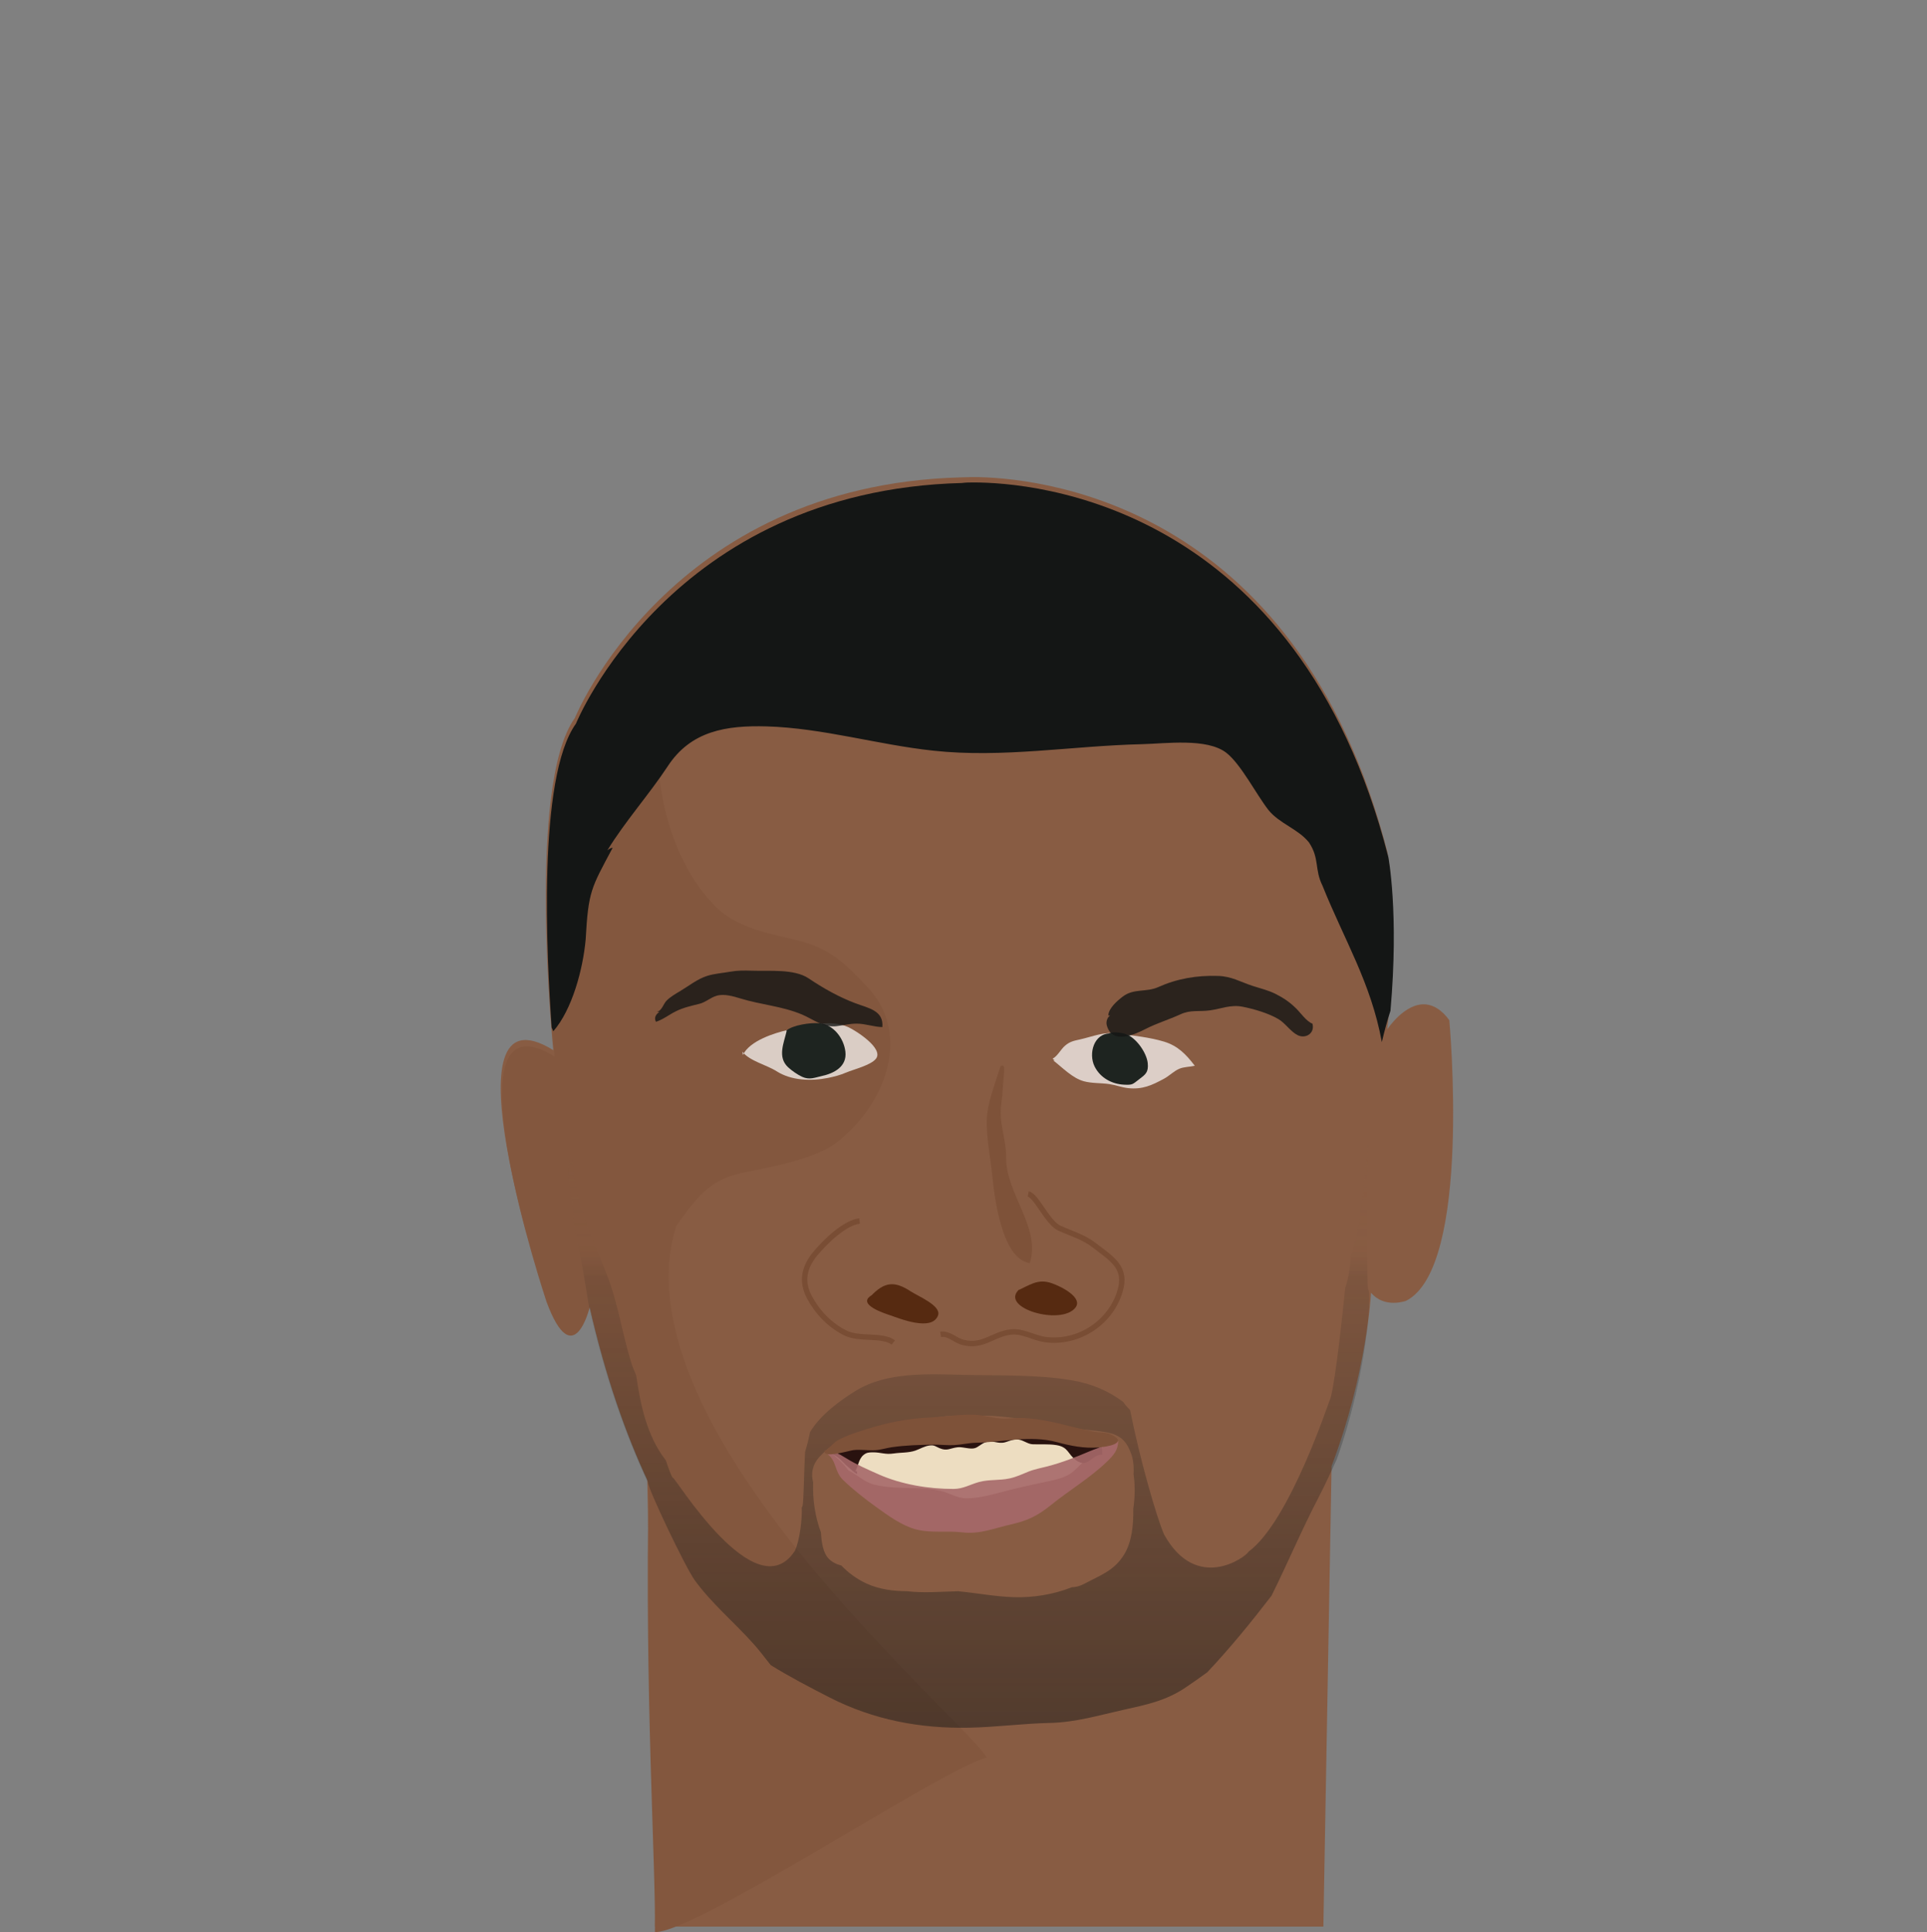 <svg id="s5dd0b738ac94f" class="face" xmlns="http://www.w3.org/2000/svg" xmlns:xlink="http://www.w3.org/1999/xlink" x="0px" y="0px" width="357px" height="358px" viewBox="0 0 357 358"><rect x="0" y="0" width="357" height="358" fill="#808080" stroke="none"/><path fill="#885c43" d="M268.5,189.04c-1.41-1.92-2.86-2.74-4.22-2.91c-3.96-0.47-7.28,4.62-7.28,4.62c2.38-21.04,0-32.96,0-32.96c-16.83-65.56-65.84-69.37-76.8-69.39c-0.71,0.02-1.44,0.04-2.2,0.06c-54,1.42-71.5,44.58-71.5,44.58c-9,12.5-4,61.55-4,61.55c-21-12.95-1.5,45.45-1.5,45.45c5,13.5,8,1,8,1c2.88,12.67,6.63,23.41,10.9,32.53c0.85,44.99,1.74,68.73,1.44,83.43c23.33,0,116.79,0,123.83,0l1.52-85.32c6.58-17.33,7.31-32.14,7.31-32.14c2.5,3,6.5,1.5,6.5,1.5C272.75,234.79,268.5,189.04,268.5,189.04z M255.96,199.92C255.93,200.18,255.94,200.15,255.96,199.92L255.96,199.92z M256.22,197.67c0.03-0.3,0.07-0.64,0.11-1.01C256.29,197.01,256.25,197.35,256.22,197.67z M256.82,192.32c0.06-0.55,0.11-0.99,0.14-1.26C256.91,191.5,256.87,191.92,256.82,192.32z M265.33,190.26c-0.04-0.16-0.09-0.37-0.16-0.62c-0.13-0.5-0.31-1.2-0.54-2.1c0.22,0.86,0.4,1.58,0.54,2.1C265.24,189.9,265.29,190.1,265.33,190.26C265.47,190.79,265.48,190.83,265.33,190.26z"/><path fill="#83573e" d="M125.25,227.25c4.5-6.5,6.97-8.84,12.65-10c4.87-0.99,13.28-2.45,17.35-5.75c9.63-7.79,13.17-20.35,5.59-28.43c-4.32-4.6-7.03-7.3-13.05-8.81c-4.83-1.22-11.04-2.16-15.05-6.1c-7.84-7.69-11.29-20.73-10.82-31.2c0.41-8.95,9.17-18.79,15.15-24.83c7.04-7.12,15.71-14.12,23.72-20.42c-40.38,8.84-54.04,42.51-54.04,42.51c-9,12.5-4,61.55-4,61.55c-21-12.95-1.5,45.45-1.5,45.45c5,13.5,8,1,8,1c2.89,12.7,6.64,23.46,10.93,32.59c-0.78,38.87,1.32,70.54,1.15,83.21c7.79,0.1,53.6-30.51,61.45-32.32C179.16,318.81,113.75,264.75,125.25,227.25z"/><g class="eyes eyes-10"><path fill="#ffffff" fill-opacity="0.7" d="M195.13,196.5c1.71,1.33,3.54,3.27,5.64,3.85c1.54,0.42,3.17,0.3,4.73,0.53c1.2,0.18,2.29,0.61,3.49,0.75c2.65,0.29,4.42-0.53,6.67-1.75c1-0.54,1.81-1.42,2.85-1.85c0.84-0.35,1.92-0.33,2.84-0.54c-1.63-2.13-3.14-3.7-5.71-4.48c-2.6-0.79-5.73-1.12-8.51-1.5c-2.66-0.37-4.58,0.54-7.06,1.1c-1.11,0.25-1.84,0.37-2.75,1.15c-0.82,0.7-1.35,1.89-2.3,2.41c0.08,0.09,0.24,0.27,0.37,0.35"/><path fill="#ffffff" fill-opacity="0.7" d="M137.63,195.5c1.22-2.65,5.91-4.11,8.37-4.66c3.42-0.75,7.81-2.03,11.15-0.51c1.47,0.67,6.57,3.94,5.15,5.83c-0.93,1.23-4.18,2-5.53,2.58c-1.12,0.48-2.23,0.77-3.38,1c-3.13,0.63-6.8,0.5-9.52-1.24c-1.87-1.19-5.02-1.89-6.35-3.63"/><path display="inline" fill="#1e2420" d="M145.75,191c-0.52,2.26-1.77,4.87,0.25,6.76c0.67,0.63,1.79,1.4,2.62,1.78c1.36,0.62,2.34,0.13,3.66-0.16c2.18-0.48,4.67-1.7,4.34-4.51c-0.29-2.46-2.17-4.99-4.75-5.25c-1.67-0.17-4.98,0.3-6.25,1.38"/><path fill="#1e2420" d="M205.75,191.5c-3.11-0.07-4.13,3.74-2.97,6.1c1.06,2.15,3.24,3.29,5.47,3.39c1.58,0.07,1.54-0.04,2.75-0.97c1.21-0.92,1.8-1.29,1.63-3.03c-0.19-1.89-2.16-4.76-4.09-5.37c-0.84-0.27-2.86-0.62-3.41,0.13"/></g><g class="eyebrows eyebrows-7"><path fill="#141615" fill-opacity="0.8" d="M121.67,187.5c0.97-0.2,1.18-1.43,1.83-2.09c0.66-0.68,1.73-1.3,2.54-1.78c1.58-0.94,3.15-2.22,4.98-2.8c1.34-0.42,2.89-0.53,4.32-0.78c1.29-0.23,2.54-0.23,3.94-0.18c3.22,0.12,7.86-0.38,10.54,1.43c2.69,1.81,5.53,3.42,8.59,4.58c2.47,0.94,5.32,1.34,5.06,4.44c-1.58-0.02-3.11-0.64-4.78-0.64c-1.31,0-2.48,0.32-3.7,0.47c-2.48,0.3-4.22-1.22-6.34-2.13c-3.71-1.58-7.66-1.83-11.46-3c-1.29-0.39-3.01-0.92-4.41-0.51c-1.19,0.34-2.02,1.21-3.25,1.51c-1.45,0.36-2.99,0.7-4.33,1.38c-1.34,0.67-2.25,1.46-3.67,1.94c-0.44-0.77,0.05-1.48,0.64-1.82"/><path fill="#141615" fill-opacity="0.8" d="M205.33,188.17c0.03-1.33,1.67-2.74,2.67-3.5c2.01-1.55,4.37-0.77,6.55-1.75c3.52-1.58,7.16-2.21,11.13-2.08c2.49,0.08,4.05,1.08,6.33,1.83c1.52,0.5,2.88,0.79,4.3,1.5c1.46,0.73,2.67,1.56,3.82,2.7c0.9,0.89,1.88,2.37,3.02,2.82c0.47,1.79-1.24,2.83-2.7,2.15c-1.32-0.63-2.28-2.21-3.61-3c-1.82-1.08-4.54-1.88-6.63-2.29c-2.19-0.43-3.9,0.36-5.96,0.66c-2.16,0.31-3.63-0.15-5.57,0.75c-2.08,0.96-4.38,1.65-6.39,2.68c-1.99,1.03-6.27,3.03-7.25-0.67c-0.18-0.68,0.13-1.51,0.63-1.8"/></g><g class="hair hair-1006"><path fill="#141615" d="M257.6,187.3c1.6-18.2-0.4-28.5-0.4-28.5c-16.8-65.6-65.8-69.4-76.8-69.4c-0.7,0-1.4,0-2.2,0.1c-54,1.4-71.5,44.6-71.5,44.6c-7.2,10-5.4,43.3-4.5,56.3c0.1,0.2,0.2,0.5,0.3,0.7c3.5-4,5.5-11.5,6-17c0.5-9,1-9.5,5-17c-0.5,0-1,0.5-1,0.5c3.3-5.4,7.7-10.3,11.2-15.6c4.3-6.6,10.9-7.6,18.3-7.4c10.4,0.3,20.6,3.4,30.9,4.5c12.9,1.4,25.7-0.9,38.6-1.2c4.4-0.1,12.1-1.2,15.7,1.6c2.7,2.1,5.6,7.8,7.8,10.6c2,2.5,5.5,3.5,7.5,6c2,3,1,5,2.5,8c4,10,9,18,11,29C256.5,191,257,189.1,257.6,187.3z"/></g><g class="facial-hair facial-hair-10"><linearGradient id="hair_5dd0b738ac98c" gradientUnits="userSpaceOnUse" x1="307.001" y1="-185.815" x2="307.001" y2="-68.497" gradientTransform="matrix(1 0 0 -1 -127.5 142)"><stop offset="0" style="stop-color:#141615"/><stop offset="0.099" style="stop-color:#141615;stop-opacity:0.897"/><stop offset="0.219" style="stop-color:#141615;stop-opacity:0.773"/><stop offset="0.349" style="stop-color:#141615;stop-opacity:0.639"/><stop offset="0.486" style="stop-color:#141615;stop-opacity:0.496"/><stop offset="0.629" style="stop-color:#141615;stop-opacity:0.347"/><stop offset="0.776" style="stop-color:#141615;stop-opacity:0.196"/><stop offset="0.817" style="stop-color:#7e5239;stop-opacity:0.153"/><stop offset="1" style="stop-color:#885c43;stop-opacity:0"/></linearGradient><path fill="url(#hair_5dd0b738ac98c)" fill-opacity="0.5" d="M253.47,238.92c-0.25,0.73-0.41-23.66,0.19-28.42c-0.04,0.29-0.1,0.61-0.17,0.94c0,0.02,0,0.04,0,0.07c-0.04,0.81-0.13,1.6-0.27,2.38c-0.57,5.5-0.88,11.21-2.27,16.51c-0.21,0.81-0.44,1.6-0.69,2.4c-0.09,1.7-0.31,3.39-0.78,5.05c-0.07,0.26-0.16,0.49-0.26,0.72c-0.92,9.28-2.17,19.43-2.89,20.94c-0.06-0.1-7.33,22.33-15,28c-0.57,1.06-9.67,7.66-15.67-3.17c-1.33-3-4.46-13.79-6.29-23.04c-0.28-0.3-0.57-0.59-0.83-0.91c-0.18-0.22-0.33-0.43-0.49-0.64c-2.66-1.97-5.68-3.34-9.46-3.98c-6.53-1.1-13.25-0.85-19.85-1c-6.57-0.15-14.37-0.65-20.22,2.95c-2.77,1.71-6.52,4.41-8.45,7.65c-0.09,0.38-0.18,0.77-0.25,1.15c-0.18,0.87-0.45,1.71-0.67,2.54c-0.27,5.08-0.25,10.75-0.62,10.17c0.12,2.09-0.37,6.26-1.27,8.14c-7.26,11.14-22.35-13.96-22.59-13.52c-0.24-0.19-0.7-1.38-1.33-3.28c-0.05-0.06-0.11-0.12-0.16-0.19c-3.35-4.44-4.52-10.02-5.32-15.51c-0.39-0.87-0.74-1.75-1.02-2.68c-1.59-5.25-2.39-10.82-4.39-15.94c-2.39-6.12-6.08-13.98-6.4-21.11c-0.11-0.42-0.19-0.85-0.24-1.28c-0.85,2.2-0.44,5.53-0.01,7.66c0.5,2.46,0.36,5.08,0.94,7.49c0.92,3.83,2.37,13.06,2.37,13.06c2.88,12.67,6.63,23.41,10.9,32.53c0.02,1.24,6.95,15.81,8.68,18.19c3.16,4.38,7.46,7.92,11.04,11.97c1.07,1.21,2.05,2.52,3.06,3.79c3.53,2.19,7.25,4.12,10.92,6c8.1,4.14,16.78,5.78,25.86,5.59c4.98-0.1,9.92-0.77,14.9-0.88c4.82-0.11,8.96-1.38,13.61-2.42c4.24-0.94,7.86-1.66,11.54-4.13c1.36-0.91,2.69-1.86,4.02-2.82c4.25-4.5,8.15-9.3,11.93-14.21c3-6.06,5.64-12.33,8.73-18.25c1.19-2.29,2.27-4.66,3.36-7.04C253.46,254.05,254.13,239.33,253.47,238.92z M208.23,288.1c-1.85,2.99-4.46,3.83-7.37,5.39c-0.78,0.42-1.56,0.61-2.29,0.63c-3.46,1.37-7.29,1.95-10.75,1.84c-3.46-0.11-6.87-0.78-10.31-1.1c-3.15,0.07-6.35,0.36-9.41,0c-2.6-0.03-5.18-0.33-7.59-1.44c-1.81-0.84-3.35-1.98-4.64-3.33c-0.87-0.21-1.69-0.6-2.33-1.25c-1.05-1.07-1.34-2.99-1.45-4.89c-1.1-2.93-1.56-6.15-1.44-9.29c-0.43-1.5-0.19-3.21,1.16-4.69c0.58-0.64,1.21-1.19,1.85-1.71c0.02-0.19,14.51-4.9,21.07-5.79c1.78-0.24,3.74,0.04,5.54,0.03c2.69-0.68,10.89,0.74,11.81,0.81c3.19,0.25,4.41,0.91,6.81,1.31c2.76,0.46,3.12,0.29,5.88,0.75c2.94,0.5,4,1.75,4.89,4.28c0.08,0.26,0.15,0.53,0.2,0.8c0.18,1.03,0.2,1.81,0.14,2.68c0.31,2.1,0.27,4.32-0.05,6.48C210,282.52,209.72,285.69,208.23,288.1z"/></g><g class="nose nose-8"><path fill="#7e5239" d="M186.01,198.89c-0.17,1.53-0.26,3.95-0.49,5.46c-0.58,3.86,0.9,6.29,0.88,10.24 c-0.02,6.65,6.48,12.91,4.38,19.46c-5.2-0.71-6.56-12.33-6.95-16.23c-0.33-3.31-1.14-7.11-1.01-10.49 c0.11-2.91,1.43-6.24,2.54-9.75C185.35,197.6,186.24,196.78,186.01,198.89z"/><path fill="#562a11" d="M161.25,240.25c2.63-2.83,4.53-2.89,7.5-0.94c1.32,0.87,5.69,2.64,5.03,4.44c-1.12,3.04-7.16,0.55-8.78,0c-0.94-0.32-6.45-2.02-3.5-3.75"/><path fill="#562a11" d="M188.25,239.25c2.48-1.05,3.94-2.43,6.69-1.44c1.84,0.66,5.71,2.67,4.3,4.49c-2.64,3.41-14.05,0.07-10.49-3.3"/><path fill="none" stroke="#794d34" stroke-miterlimit="10" d="M159.25,226.25c-2.79,0.32-6.4,3.88-8.2,6.05c-2.02,2.44-2.68,5.1-1.12,8.02c1.54,2.87,3.68,5.12,6.57,6.63c2.66,1.39,6.91,0.25,9,1.81"/><path fill="none" stroke="#794d34" stroke-miterlimit="10" d="M174.25,247.25c1.6-0.23,2.64,1.12,4.18,1.5c3.76,0.94,5.48-1.55,8.86-1.93c2.22-0.25,4.24,1.13,6.41,1.41c6.13,0.79,12.03-3.1,13.8-8.98c1.31-4.33-1.4-5.91-4.76-8.49c-2.09-1.61-4.13-2.11-6.49-3.19c-2.23-1.03-4.25-6.06-5.76-6.32"/></g><g class="mouth mouth-22"><path fill="#EDDDC1" d="M157.165,272.481c1.628,0.752,2.938,2.135,4.748,2.607c2.464,0.643,5.317,0.6,7.833,0.665c1.439,0.038,3.195,0.212,4.613,0.536c1.593,0.363,2.884,1.329,4.662,1.346c2.145,0.021,4.625-0.641,6.693-1.192c2.569-0.686,5.139-1.254,7.76-1.802c1.755-0.367,3.841-0.737,5.264-1.896c0.829-0.676,1.515-1.488,2.363-2.161c0.838-0.664,1.764-1.277,2.572-1.938c0.424-0.346,0.862-0.3,0.601-0.899c-0.309-0.705-2.846-1.422-3.47-1.662c-2.261-0.867-4.894-1.585-7.365-1.45c-2.089,0.115-4.337,0.532-6.454,0.095c-1.626-0.335-3.236-0.916-4.916-1.035c-1.367-0.097-2.769,0.155-4.14,0.241c-1.852,0.116-3.674,0.258-5.518,0.452c-3.11,0.326-6.313,0.597-9.413,1.12c-1.688,0.285-3.292,0.679-4.767,1.492c-0.746,0.411-1.438,0.937-2.291,1.228c-0.652,0.223-1.75,0.14-2.075,0.906c1.335,1.124,2.41,2.072,3.401,3.473"/><path fill="#29120F" d="M158.393,272.737c0.643-1.004,0.614-2.333,1.597-3.139c0.556-0.456,0.998-0.474,1.683-0.483c1.529-0.02,2.268,0.458,3.891,0.215c1.322-0.198,2.747-0.097,4.017-0.536c0.859-0.298,1.698-0.836,2.641-0.947c0.917-0.107,1.011,0.153,1.866,0.51c1.415,0.59,1.873-0.012,3.324-0.179c0.979-0.114,2.32,0.441,3.212,0.158c0.637-0.202,1.203-0.824,1.908-1.067c1.444-0.499,2.319,0.381,3.722-0.028c0.84-0.246,1.521-0.621,2.44-0.492c0.951,0.133,1.695,0.828,2.584,0.872c1.385,0.069,2.963-0.084,4.463,0.164c2.214,0.366,2.045,1.633,3.574,2.77c2.289,1.702,2.973-1.171,4.933-1.001c-0.213-1.41,0.309-1.667-1.225-2.282c-2.131-0.854-4.95-2.291-7.27-2.205c-2.097,0.078-4.055,0.798-6.136,0.877c-2.624,0.098-5.297,0.098-7.931,0.077c-2.938-0.023-5.888-0.12-8.815-0.181c-2.612-0.054-5.642-0.333-8.208,0.105c-2.342,0.399-5.497,0.691-7.625,1.78c-0.764,0.39-2.19,1.17-2.728,1.78c1.145,0.478,1.782,1.45,2.711,2.227c0.436,0.365,1.306,1.229,1.77,1.377c0.049-0.238-0.069-0.352-0.148-0.571"/><path fill="#a7696a" fill-opacity="0.9" d="M153.078,269.266c2.046,1.402,1.379,3.328,3.159,5.023c1.916,1.827,3.875,3.361,6.037,4.925c2.181,1.578,4.802,3.484,7.374,4.17c2.812,0.75,5.708,0.217,8.596,0.56c3.345,0.397,5.928-0.77,9.133-1.489c3.067-0.687,4.977-1.662,7.374-3.606c3.377-2.737,7.242-4.999,10.385-8.06c1.182-1.149,1.975-2.048,2.033-3.737c-0.844-0.135-1.812,0.193-2.477,0.631c-0.892,0.587-1.77,0.789-2.672,1.172c-2.579,1.096-5.149,2.125-7.938,2.855c-1.208,0.316-2.431,0.527-3.565,0.988c-1.189,0.484-2.193,0.973-3.494,1.257c-1.845,0.404-3.811,0.158-5.636,0.658c-1.67,0.458-2.931,1.281-4.71,1.287c-4.635,0.015-9.699-0.842-13.854-2.682c-1.938-0.859-4.195-1.848-5.993-2.97c-1.714-1.069-2.044-1.196-4.048-1.361"/><path fill="#7e5239" d="M152.427,268.962c0.971-0.226,1.872-1.575,2.788-2.079c1.712-0.941,3.563-1.5,5.431-2.091c3.773-1.191,7.492-1.932,11.453-2.125c2.79-0.137,5.647-0.617,8.449-0.516c1.736,0.063,3.405,0.646,5.158,0.709c1.364,0.05,2.768-0.184,4.132-0.097c2.972,0.189,5.74,0.825,8.551,1.559c1.369,0.357,2.773,0.656,4.163,0.946c1.121,0.234,2.346,0.057,3.376,0.581c3.146,1.604-0.842,2.25-2.474,2.369c-2.655,0.193-5.082-0.297-7.65-0.992c-4.949-1.337-10.081,0.018-15.021,0.117c-1.274,0.025-2.644,0.353-3.957,0.429c-1.314,0.077-2.608-0.1-3.924-0.079c-2.611,0.042-5.133,0.109-7.701,0.479c-1.028,0.148-1.976,0.48-3.038,0.547c-1.353,0.085-2.709-0.171-4.043-0.018c-0.768,0.088-5.663,1.589-5.335,0.187"/></g></svg>